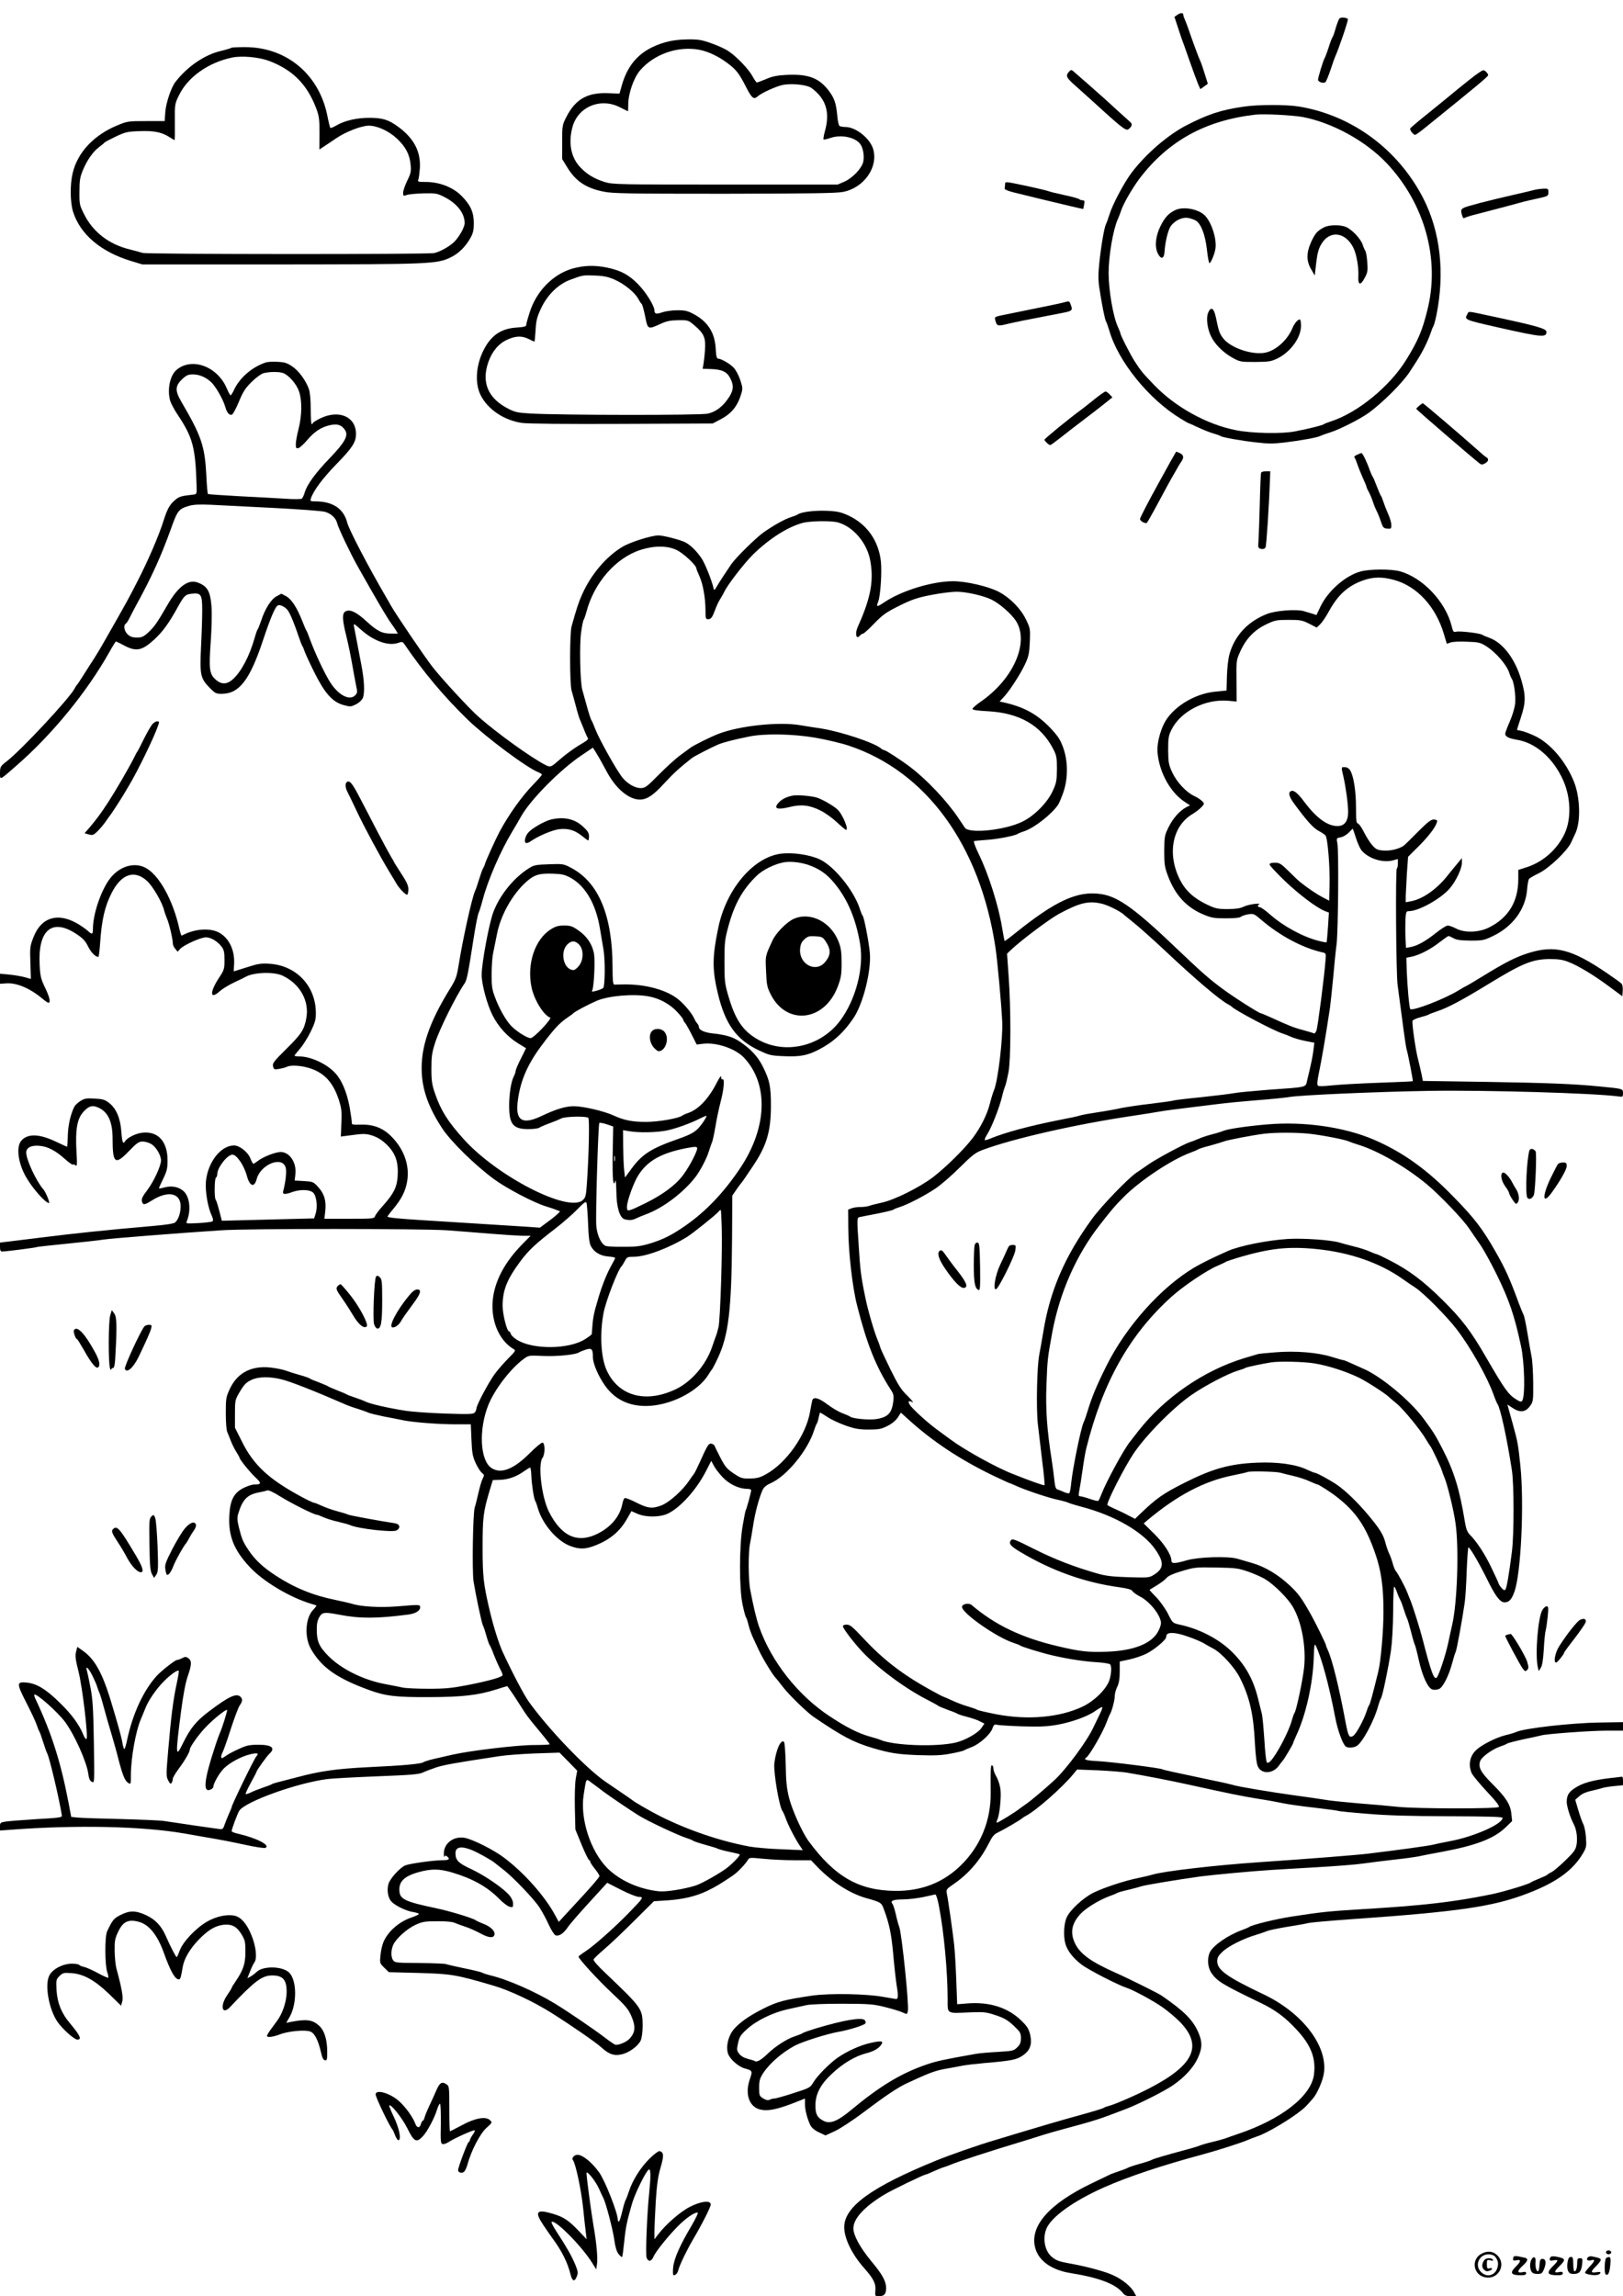 <?xml version="1.0" standalone="no"?>
<!DOCTYPE svg PUBLIC "-//W3C//DTD SVG 20010904//EN"
 "http://www.w3.org/TR/2001/REC-SVG-20010904/DTD/svg10.dtd">
<svg version="1.0" xmlns="http://www.w3.org/2000/svg"
 width="1240pt" height="1754pt" viewBox="0 0 1240 1754"
 preserveAspectRatio="xMidYMid meet">

<g transform="translate(0,1754) scale(0.1,-0.1)"
fill="#000000" stroke="none">
<path d="M8994 17426 l-21 -15 24 -73 c13 -40 26 -80 29 -88 4 -8 30 -82 59
-165 29 -82 60 -167 69 -188 l17 -38 28 20 29 21 -24 77 c-13 43 -28 87 -34
98 -11 23 -52 133 -82 220 -11 33 -26 74 -34 92 -8 17 -14 36 -14 42 0 15 -22
14 -46 -3z"/>
<path d="M10233 17398 c-6 -7 -18 -40 -28 -73 -9 -33 -20 -64 -25 -70 -4 -5
-18 -41 -30 -80 -12 -38 -26 -74 -30 -80 -9 -12 -50 -146 -50 -164 0 -18 43
-31 57 -18 6 7 23 48 38 92 14 44 30 89 35 100 27 58 104 284 98 290 -12 12
-56 15 -65 3z"/>
<path d="M5079 17216 c-178 -52 -280 -155 -329 -331 l-17 -60 -80 3 c-162 8
-255 -44 -324 -178 -33 -64 -34 -67 -34 -195 l0 -130 38 -62 c65 -107 144
-160 279 -187 67 -14 191 -16 920 -16 643 1 859 4 909 14 160 31 271 189 230
328 -25 82 -132 167 -211 168 -19 0 -40 4 -46 8 -6 4 -14 39 -17 77 -9 95 -21
132 -62 188 -75 101 -158 133 -325 125 -73 -4 -110 -11 -157 -32 -34 -14 -66
-26 -70 -26 -5 0 -19 21 -33 46 -28 53 -117 147 -181 191 -24 17 -84 45 -133
62 -76 27 -100 31 -184 30 -68 -1 -120 -8 -173 -23z m263 -56 c67 -13 143 -48
213 -100 69 -51 92 -80 144 -183 45 -88 60 -100 90 -73 31 27 137 75 190 87
59 12 157 5 206 -15 17 -7 49 -34 72 -60 63 -72 78 -161 46 -276 -9 -33 -14
-62 -11 -65 2 -3 26 2 52 11 84 29 195 5 231 -50 20 -31 29 -86 21 -129 -9
-50 -80 -125 -143 -154 l-54 -23 -857 0 c-814 0 -860 1 -920 19 -84 26 -141
61 -195 120 -65 74 -85 179 -54 298 41 157 215 230 364 153 31 -16 59 -30 60
-30 2 0 3 23 3 52 0 83 42 205 91 261 107 124 288 187 451 157z"/>
<path d="M1768 17175 c-3 -3 -39 -14 -80 -24 -125 -29 -256 -119 -347 -236
-33 -41 -73 -162 -78 -230 l-5 -70 -142 0 c-136 0 -144 -1 -218 -32 -181 -74
-306 -208 -343 -366 -21 -88 -19 -222 3 -294 54 -172 212 -307 444 -377 l86
-26 1056 0 c1146 1 1196 3 1301 55 59 28 113 82 149 147 21 37 26 61 26 114 0
84 -26 140 -96 210 -65 64 -167 104 -269 104 -60 0 -66 2 -59 18 4 9 9 49 12
88 7 126 -45 227 -165 315 -73 54 -120 69 -220 69 -98 0 -188 -21 -251 -57
-23 -14 -45 -23 -48 -20 -3 2 -14 47 -24 98 -65 314 -313 519 -628 519 -54 0
-101 -2 -104 -5z m287 -100 c182 -69 291 -179 361 -363 22 -59 25 -82 25 -190
l-1 -124 29 19 c16 10 59 39 97 65 74 51 195 98 252 98 64 0 151 -40 213 -97
68 -64 99 -122 106 -201 5 -51 2 -67 -26 -123 -17 -35 -31 -76 -31 -91 0 -25
2 -27 26 -18 14 6 71 11 128 13 95 2 106 0 159 -27 98 -49 157 -124 157 -200
0 -31 -38 -100 -76 -140 -35 -36 -108 -78 -156 -89 -45 -11 -2191 -10 -2228 1
-19 6 -64 18 -100 27 -156 38 -279 132 -346 266 -36 71 -38 78 -37 174 0 84 4
110 25 162 33 80 79 145 126 180 20 15 39 31 42 35 3 4 41 24 85 45 72 34 89
38 177 41 110 5 171 -7 229 -43 21 -14 40 -25 43 -25 2 0 3 62 2 138 -1 136
-1 138 32 205 67 138 223 249 404 287 75 16 205 4 283 -25z"/>
<path d="M8167 16992 c-28 -31 -20 -47 56 -113 39 -35 92 -82 117 -105 224
-205 260 -234 280 -222 26 17 34 39 18 53 -7 7 -44 40 -83 75 -38 35 -90 82
-115 105 -41 37 -202 179 -241 212 -13 11 -18 10 -32 -5z"/>
<path d="M11292 16980 c-24 -16 -91 -69 -150 -117 -59 -49 -164 -135 -234
-191 -70 -56 -130 -107 -133 -112 -7 -12 22 -50 37 -50 6 0 47 30 93 68 391
316 465 378 465 388 0 6 -8 18 -18 27 -16 15 -21 14 -60 -13z"/>
<path d="M9500 16725 c-173 -25 -271 -58 -435 -142 -143 -74 -311 -219 -420
-363 -57 -76 -145 -241 -169 -320 -9 -30 -21 -62 -26 -72 -13 -23 -37 -164
-51 -296 -9 -86 -9 -131 0 -190 19 -127 43 -246 51 -257 4 -5 15 -37 25 -69
67 -236 302 -526 544 -673 29 -18 55 -33 56 -33 2 0 37 -15 77 -34 40 -19 93
-40 118 -47 25 -7 50 -16 55 -20 14 -10 151 -35 277 -49 83 -10 128 -10 205
-1 126 15 260 39 281 51 10 5 42 17 72 26 75 23 242 108 305 156 109 82 249
223 303 304 68 103 89 138 117 194 18 36 38 83 45 105 7 22 16 45 20 50 5 6
15 44 24 85 66 325 31 639 -100 895 -192 374 -544 634 -949 701 -100 16 -312
16 -425 -1z m454 -79 c227 -44 480 -183 641 -353 290 -308 409 -735 310 -1123
-39 -157 -71 -232 -159 -375 -126 -206 -375 -410 -581 -475 -22 -7 -44 -16
-50 -20 -11 -9 -103 -32 -219 -55 -98 -20 -331 -16 -454 9 -224 44 -465 178
-627 348 -89 93 -95 100 -146 178 -33 51 -109 200 -109 215 0 3 -9 25 -19 48
-37 80 -71 281 -71 412 0 129 34 331 70 410 10 22 21 51 25 65 16 51 85 171
142 247 219 287 502 443 883 487 64 8 287 -4 364 -18z"/>
<path d="M8975 15933 c-49 -25 -75 -54 -107 -117 -39 -77 -48 -158 -23 -210
24 -50 49 -45 52 9 5 75 25 160 45 193 28 45 90 76 137 67 20 -4 46 -13 59
-21 39 -26 70 -107 83 -220 6 -57 15 -104 19 -104 11 0 39 67 46 109 11 71
-24 189 -75 249 -48 55 -172 79 -236 45z"/>
<path d="M10115 15803 c-50 -26 -67 -45 -97 -110 -38 -84 -38 -147 0 -211 l27
-47 11 97 c9 74 18 108 39 143 63 109 186 94 246 -30 24 -49 41 -153 37 -220
-4 -65 18 -68 50 -5 21 39 23 54 18 119 -3 41 -10 79 -15 85 -4 6 -14 27 -20
47 -14 44 -82 116 -127 135 -44 19 -132 17 -169 -3z"/>
<path d="M9230 15150 c-16 -39 -6 -120 22 -178 29 -61 92 -124 163 -164 58
-32 63 -33 175 -33 104 1 120 3 170 27 101 50 180 159 180 250 0 27 -4 48 -9
48 -16 0 -41 -30 -56 -65 -40 -98 -137 -181 -221 -191 -103 -13 -256 43 -308
111 -29 37 -34 53 -57 163 -15 71 -38 83 -59 32z"/>
<path d="M7679 16131 c-1 -11 -2 -26 -3 -33 -1 -6 31 -19 74 -29 41 -10 131
-32 200 -49 173 -42 325 -78 326 -76 1 0 4 16 7 34 5 26 3 32 -11 32 -10 0
-22 4 -27 9 -6 5 -57 19 -114 31 -57 12 -113 26 -125 31 -11 4 -77 20 -146 35
-189 40 -180 39 -181 15z"/>
<path d="M11725 16090 c-16 -5 -88 -22 -160 -38 -205 -47 -358 -87 -383 -100
-18 -10 -21 -18 -16 -40 9 -38 14 -43 27 -35 7 4 50 18 97 29 109 28 305 80
350 93 19 5 70 17 113 26 74 16 77 18 77 46 0 27 -3 29 -37 28 -21 -1 -51 -5
-68 -9z"/>
<path d="M4369 15487 c-146 -44 -272 -173 -322 -333 -15 -46 -27 -90 -27 -98
0 -10 -20 -15 -72 -18 -113 -7 -187 -54 -243 -153 -67 -119 -81 -265 -34 -361
53 -110 181 -196 319 -215 46 -6 339 -9 765 -7 l690 3 55 29 c88 45 135 102
164 200 11 36 10 49 -9 105 -12 36 -34 76 -50 93 -32 32 -95 68 -118 68 -11 0
-16 20 -19 78 -7 121 -60 204 -165 261 -48 26 -67 31 -127 31 -39 0 -90 -7
-114 -15 -47 -17 -62 -13 -62 13 0 35 -64 139 -124 200 -70 72 -131 105 -234
127 -100 21 -183 18 -273 -8z m331 -85 c73 -33 153 -99 177 -146 9 -17 20 -34
25 -37 5 -3 17 -46 27 -95 20 -102 20 -103 120 -57 43 20 73 26 132 27 76 1
78 0 124 -39 74 -63 88 -94 81 -190 -3 -44 -9 -94 -12 -111 l-6 -31 63 -2 c86
-3 123 -21 148 -70 28 -54 26 -89 -7 -142 -47 -73 -102 -116 -167 -129 -60
-13 -1113 -12 -1347 1 -105 6 -123 10 -177 38 -153 79 -204 200 -150 355 29
83 80 143 146 172 65 29 111 30 163 4 22 -11 41 -20 43 -20 2 0 6 40 9 88 4
74 11 101 41 165 49 105 132 186 224 220 96 36 98 36 193 32 67 -3 98 -10 150
-33z"/>
<path d="M8120 15228 c-31 -8 -114 -25 -400 -83 -130 -26 -123 -23 -115 -53
10 -42 18 -45 86 -28 57 14 150 33 417 84 85 16 90 20 72 66 -10 28 -10 28
-60 14z"/>
<path d="M11210 15139 c-23 -41 -21 -42 235 -100 337 -76 370 -79 370 -34 0
25 -69 45 -445 125 -163 35 -147 34 -160 9z"/>
<path d="M2030 14771 c-101 -33 -196 -114 -239 -203 -12 -27 -26 -48 -29 -48
-4 0 -18 26 -31 57 -73 167 -270 237 -385 135 -48 -43 -69 -149 -46 -233 6
-20 31 -68 56 -105 117 -175 137 -249 146 -544 2 -62 1 -65 -23 -68 -94 -10
-112 -15 -144 -44 -39 -33 -57 -67 -85 -154 -36 -115 -117 -303 -197 -459 -73
-143 -80 -156 -262 -475 -20 -36 -53 -90 -72 -120 -20 -30 -55 -86 -80 -125
-24 -38 -46 -72 -50 -75 -3 -3 -12 -15 -18 -28 -40 -77 -406 -469 -519 -557
-49 -38 -51 -42 -52 -88 0 -58 -6 -61 125 54 273 237 540 564 710 867 25 45
48 82 51 82 2 0 30 -13 61 -30 94 -50 138 -41 233 46 66 62 110 123 178 246
50 90 59 98 110 103 68 7 77 -7 77 -127 0 -57 -4 -182 -9 -278 -10 -213 -5
-241 63 -311 44 -45 51 -49 94 -49 134 0 215 104 316 408 61 182 95 260 115
268 18 7 57 -13 76 -40 18 -25 52 -108 81 -196 12 -36 25 -69 29 -75 4 -5 11
-21 15 -35 4 -14 36 -84 72 -157 82 -166 141 -234 225 -258 55 -15 58 -15 98
5 24 12 45 32 52 48 16 40 12 134 -12 257 -22 113 -45 239 -55 288 -5 27 -3
27 53 -23 97 -87 209 -127 284 -101 28 10 34 9 45 -6 147 -216 305 -404 486
-580 141 -136 455 -370 540 -402 15 -6 27 -14 27 -18 0 -5 -28 -37 -63 -73
-91 -93 -191 -234 -261 -365 -34 -65 -101 -213 -111 -245 -4 -14 -11 -29 -15
-35 -4 -5 -17 -41 -29 -80 -12 -38 -25 -79 -31 -90 -24 -51 -94 -368 -126
-568 -14 -87 -21 -108 -66 -180 -159 -257 -224 -448 -216 -637 6 -142 55 -275
157 -430 66 -100 248 -279 396 -388 94 -69 301 -178 395 -207 30 -9 64 -20 75
-25 11 -5 25 -10 32 -12 6 -2 -25 -31 -70 -65 l-82 -61 -130 9 c-148 9 -557
35 -780 49 -172 11 -255 19 -255 27 0 2 19 28 43 56 64 77 94 136 107 209 22
123 -22 249 -121 348 -64 64 -137 92 -233 89 -58 -2 -71 1 -68 13 1 8 -7 63
-17 122 -21 113 -60 206 -110 259 -64 70 -187 127 -273 127 -21 0 -38 3 -38 6
0 3 19 27 41 52 23 26 60 85 83 132 35 73 40 94 39 148 -3 203 -151 357 -354
370 -66 4 -90 0 -173 -27 -54 -17 -98 -31 -99 -31 -1 0 -1 21 1 46 9 112 -37
210 -118 252 -71 36 -189 26 -281 -25 -3 -2 -11 18 -17 44 -49 228 -160 427
-266 477 -84 40 -190 8 -260 -78 -70 -85 -136 -275 -136 -390 0 -45 -6 -48
-41 -15 -17 15 -56 42 -87 59 -148 81 -270 39 -327 -111 -26 -66 -27 -79 -23
-194 l4 -123 -46 13 c-25 7 -78 16 -117 20 l-73 7 0 -39 0 -38 45 3 c81 7 185
-37 283 -120 18 -15 37 -28 42 -28 19 0 9 44 -26 116 -31 65 -37 86 -41 172
-15 267 94 360 278 239 51 -33 70 -53 92 -97 23 -47 55 -78 78 -80 4 0 10 48
14 108 12 175 35 277 88 381 74 146 175 180 272 90 43 -40 116 -165 129 -224
4 -16 14 -43 21 -60 16 -35 45 -156 45 -189 0 -13 8 -33 19 -44 l18 -22 19 21
c27 30 158 89 197 89 38 0 90 -31 121 -73 17 -23 21 -43 21 -100 0 -67 -3 -77
-37 -129 -79 -118 -76 -181 3 -108 18 16 67 46 109 66 41 19 82 39 90 44 66
34 216 38 281 6 132 -63 204 -194 179 -325 -16 -87 -38 -121 -152 -233 -96
-95 -108 -111 -102 -133 6 -25 9 -26 48 -20 22 4 49 11 58 16 29 15 112 10
178 -12 109 -36 175 -108 218 -239 21 -65 24 -89 20 -178 l-4 -104 46 6 c130
18 144 18 199 0 40 -14 71 -34 108 -70 65 -65 88 -131 81 -240 -6 -84 -29
-131 -113 -225 -30 -33 -57 -69 -60 -80 -6 -18 -18 -19 -197 -19 l-190 0 7 58
c9 79 -8 135 -55 185 -36 40 -41 41 -109 45 l-70 4 5 42 c13 91 -41 176 -112
176 -39 0 -131 -36 -171 -66 -17 -13 -34 -24 -37 -24 -4 0 -14 18 -23 41 -19
49 -83 99 -125 99 -102 0 -202 -130 -215 -277 -6 -75 15 -197 45 -260 10 -21
12 -37 6 -42 -5 -5 -53 -11 -107 -14 -90 -5 -98 -4 -91 11 36 86 24 193 -26
235 -36 31 -88 41 -141 27 -22 -6 -42 -10 -44 -8 -2 2 12 34 31 72 29 60 34
80 34 142 0 149 -77 229 -202 210 -46 -7 -107 -39 -121 -62 -17 -29 -24 -11
-30 71 -7 103 -40 180 -95 221 -31 24 -48 29 -109 32 -61 4 -78 1 -108 -18
-19 -12 -40 -31 -46 -42 -28 -53 -49 -141 -51 -221 -1 -48 -4 -87 -6 -87 -2 0
-40 18 -85 39 -130 62 -220 63 -267 4 -38 -49 -20 -174 41 -278 49 -85 147
-195 173 -195 10 0 -25 85 -43 105 -54 61 -131 227 -131 281 0 38 41 58 105
51 62 -6 122 -38 195 -104 28 -25 54 -43 57 -39 3 3 13 1 20 -6 12 -10 13 6 7
108 -9 168 5 249 55 303 42 46 72 52 123 25 66 -34 98 -109 98 -229 0 -193 19
-209 125 -98 61 63 76 73 105 73 19 0 49 -9 67 -20 35 -21 73 -85 73 -124 0
-42 -55 -161 -104 -226 -37 -48 -46 -68 -42 -86 8 -31 19 -30 75 5 124 79 221
59 221 -44 0 -51 -18 -103 -43 -124 -10 -8 -73 -18 -169 -26 -377 -33 -594
-56 -858 -89 -63 -8 -159 -20 -212 -26 l-98 -12 0 -34 c0 -26 4 -34 18 -34 29
0 252 29 260 33 4 3 106 14 227 26 121 12 249 26 285 32 61 9 551 48 900 71
205 14 1532 13 1725 0 83 -6 231 -18 330 -26 99 -8 209 -15 245 -16 l64 0 -66
-67 c-125 -128 -199 -261 -220 -397 -26 -168 39 -334 157 -402 17 -9 13 -16
-42 -71 -33 -33 -79 -86 -102 -117 -46 -62 -141 -240 -141 -265 0 -9 -6 -23
-13 -31 -10 -13 -42 -14 -227 -8 -118 4 -255 14 -305 22 -133 21 -268 52 -301
69 -16 8 -54 22 -84 32 -30 10 -59 21 -65 25 -5 4 -37 17 -70 30 -33 13 -65
27 -70 31 -6 4 -37 17 -70 30 -33 12 -65 25 -70 30 -6 4 -42 17 -80 27 -39 11
-82 25 -98 31 -15 6 -58 16 -94 21 -159 26 -276 -29 -337 -159 -29 -63 -31
-72 -31 -187 0 -71 5 -131 12 -145 6 -13 18 -43 27 -67 9 -23 27 -60 41 -82
14 -22 25 -42 25 -45 0 -13 81 -113 123 -152 47 -44 45 -53 -12 -53 -15 0 -52
-12 -82 -27 -73 -38 -101 -92 -107 -211 -8 -154 34 -261 154 -390 103 -112
309 -235 474 -284 19 -5 36 -11 38 -13 1 -1 -11 -17 -27 -34 -59 -63 -66 -209
-15 -298 81 -140 196 -222 439 -311 131 -48 205 -57 465 -56 255 1 369 14 513
59 43 14 80 25 82 25 2 0 36 -48 74 -107 79 -124 75 -119 175 -240 42 -50 76
-94 76 -97 0 -3 -56 -6 -124 -6 -124 0 -485 -43 -621 -74 -33 -8 -94 -22 -135
-31 -41 -9 -80 -22 -87 -27 -15 -12 -155 -25 -418 -37 -243 -12 -371 -30 -545
-77 -69 -18 -138 -36 -155 -40 -16 -4 -34 -10 -40 -14 -5 -4 -35 -15 -65 -25
-30 -10 -71 -26 -91 -36 -20 -10 -39 -16 -42 -13 -3 3 15 41 39 85 24 44 44
82 44 85 0 10 78 119 99 138 48 44 16 69 -87 68 -66 0 -90 -5 -145 -31 -37
-16 -80 -39 -96 -50 -16 -12 -32 -21 -35 -21 -10 0 -7 24 7 50 7 14 35 93 61
175 27 83 57 162 67 177 22 30 24 49 7 66 -31 31 -90 4 -244 -113 -96 -73
-139 -126 -194 -237 -59 -122 -61 -103 -17 237 17 131 35 225 52 272 30 88 31
117 4 136 -18 13 -24 13 -47 1 -15 -8 -32 -14 -39 -14 -15 0 -119 -82 -157
-123 -101 -113 -181 -286 -224 -484 -8 -40 -18 -73 -22 -73 -4 0 -10 19 -14
43 -7 45 -36 149 -93 337 -63 203 -120 306 -207 368 l-45 32 -9 -34 c-9 -32
-6 -60 17 -151 31 -122 76 -503 62 -518 -5 -5 -16 10 -25 33 -30 74 -86 152
-175 239 -106 105 -178 150 -255 158 -81 8 -81 -4 -4 -155 36 -70 71 -145 78
-167 7 -22 16 -44 20 -50 4 -5 17 -41 29 -80 12 -38 26 -78 31 -87 18 -33 93
-350 113 -478 2 -13 -30 -17 -194 -26 -108 -7 -215 -15 -238 -19 -38 -6 -41
-9 -41 -37 l0 -31 83 6 c498 38 1001 27 1322 -28 50 -9 140 -24 200 -35 61
-10 177 -32 258 -50 81 -18 154 -29 163 -26 46 18 -62 75 -205 108 -28 6 -51
15 -51 20 0 16 44 134 58 156 45 70 443 213 672 242 36 5 207 14 380 21 260
10 321 15 350 29 19 9 67 27 105 40 62 19 137 33 480 85 50 8 173 17 275 21
l185 6 68 -69 67 -69 -11 -59 c-6 -35 -9 -130 -7 -225 l4 -165 47 -115 c26
-63 52 -116 57 -118 6 -2 10 -8 10 -14 0 -6 16 -30 35 -54 19 -23 35 -48 35
-56 0 -7 -70 -89 -156 -181 l-155 -168 -26 48 c-78 147 -240 329 -394 444 -77
58 -228 134 -293 149 -87 19 -167 -40 -165 -121 0 -19 3 -28 6 -21 4 10 8 10
19 1 25 -21 15 -29 -38 -29 -65 0 -244 -25 -281 -39 -38 -15 -114 -97 -128
-139 -15 -47 -6 -109 22 -138 30 -32 113 -72 167 -80 23 -4 42 -10 42 -14 0
-5 -24 -16 -52 -26 -96 -31 -183 -106 -218 -188 -10 -23 -20 -68 -23 -102 -6
-59 -6 -61 29 -95 l35 -34 232 -6 c247 -7 282 -13 571 -98 121 -36 300 -120
436 -205 154 -97 341 -226 385 -266 60 -55 101 -67 162 -51 56 15 122 66 139
106 8 20 14 67 14 112 -1 129 -5 135 -283 400 -59 55 -95 97 -92 105 3 8 40
43 82 79 42 35 144 132 227 215 l152 151 96 6 c126 8 223 31 311 73 67 33 93
48 193 115 39 26 99 89 119 123 9 17 19 17 119 7 60 -6 166 -11 236 -11 l126
0 54 -56 c112 -114 245 -198 367 -233 112 -31 118 -35 135 -83 44 -118 58
-190 73 -351 8 -95 20 -197 25 -228 13 -75 13 -109 -2 -109 -7 0 -51 8 -98 16
-128 24 -410 29 -545 10 -210 -31 -266 -46 -368 -97 -116 -58 -192 -112 -236
-167 -37 -48 -55 -123 -40 -175 12 -43 78 -103 128 -117 61 -17 62 -19 39 -85
-36 -107 -7 -200 69 -226 63 -20 139 -5 301 60 l52 21 0 -43 c0 -45 19 -117
43 -164 10 -18 34 -38 65 -52 l49 -23 74 34 c42 20 139 84 224 148 164 124
256 185 325 217 165 77 213 95 289 109 47 8 108 19 135 25 27 5 103 14 170 20
202 17 242 25 288 56 58 39 75 85 59 159 -11 46 -22 64 -66 107 -103 102 -245
147 -416 133 l-76 -6 -7 187 c-4 104 -11 224 -16 268 -10 90 -46 344 -56 391
-6 30 -3 34 52 72 112 76 203 182 267 308 28 56 42 73 73 87 44 21 176 98 184
108 3 3 16 12 30 19 78 41 274 214 357 314 l32 39 158 -6 c87 -4 185 -12 218
-17 154 -26 333 -61 465 -90 313 -69 420 -91 545 -111 72 -11 159 -27 195 -35
36 -7 143 -23 238 -33 94 -11 175 -22 180 -25 4 -2 102 -12 217 -21 150 -13
328 -18 622 -19 287 -1 413 -4 413 -12 0 -48 -221 -145 -405 -179 -50 -9 -106
-21 -125 -26 -30 -8 -259 -40 -500 -69 -80 -10 -473 -41 -830 -65 -335 -23
-733 -69 -815 -95 -16 -5 -66 -17 -110 -26 -101 -20 -261 -73 -341 -112 -76
-38 -176 -129 -203 -186 -23 -47 -28 -145 -11 -205 15 -52 58 -108 122 -157
51 -40 283 -159 347 -179 48 -15 209 -102 277 -151 38 -27 94 -74 124 -104
182 -183 117 -332 -223 -509 -103 -54 -269 -126 -313 -137 -16 -4 -33 -10 -39
-14 -9 -7 -63 -24 -285 -85 -82 -23 -186 -54 -387 -114 -54 -16 -128 -39 -165
-50 -120 -35 -341 -112 -448 -156 -492 -201 -699 -351 -700 -507 0 -87 59
-208 152 -313 71 -80 91 -119 86 -170 -3 -44 -3 -45 27 -45 41 0 55 16 55 62
0 53 -29 105 -117 210 -82 100 -133 193 -133 246 0 74 82 164 235 257 57 35
305 155 320 155 4 0 30 11 58 24 29 13 63 27 77 31 14 4 39 13 55 20 46 21
325 111 535 174 58 18 134 41 170 53 36 11 103 31 150 43 260 70 274 75 490
158 97 38 284 132 350 177 89 61 159 137 191 208 36 78 36 125 4 198 -42 96
-110 163 -280 280 -28 19 -255 132 -355 176 -190 85 -271 145 -309 228 -37 81
-21 152 47 223 42 44 143 105 217 132 28 10 55 21 60 25 6 4 44 15 85 24 41
10 86 22 100 27 26 9 270 50 450 75 100 13 397 41 545 50 39 3 189 11 335 20
146 8 310 21 365 29 55 8 163 21 240 30 77 8 160 20 185 25 25 6 104 21 175
34 259 48 399 101 487 186 l51 49 -6 56 c-7 72 -42 126 -147 230 -88 88 -109
128 -90 175 13 32 96 91 155 110 22 7 45 17 51 22 7 4 64 19 128 33 64 13 124
26 133 29 38 11 374 36 496 36 l127 0 0 33 0 32 -177 -3 c-220 -3 -578 -44
-638 -72 -11 -5 -49 -17 -84 -25 -68 -17 -172 -69 -216 -107 -54 -46 -69 -114
-42 -181 8 -18 60 -81 116 -141 70 -74 99 -112 92 -119 -15 -15 -629 -14 -771
1 -63 7 -200 19 -305 27 -104 9 -215 20 -245 26 -30 5 -136 21 -235 34 -182
25 -446 69 -474 80 -9 3 -81 20 -161 36 -309 65 -371 79 -380 84 -15 9 -391
57 -492 62 -91 5 -114 12 -88 28 24 15 128 195 155 270 10 28 22 55 25 60 14
20 38 111 37 140 0 17 8 48 19 70 14 29 19 62 19 117 l0 76 75 16 c41 9 99 29
129 44 60 30 151 106 151 127 0 31 28 38 93 25 56 -12 169 -55 207 -80 8 -5
36 -21 61 -34 63 -34 163 -144 203 -224 74 -148 103 -276 114 -500 5 -94 13
-158 23 -177 29 -60 116 -55 161 9 12 17 25 33 28 36 9 8 80 127 80 135 0 3
11 30 24 58 72 153 126 392 133 586 4 114 6 122 18 95 45 -96 100 -302 146
-541 19 -102 59 -210 82 -225 17 -11 52 -10 79 3 43 19 137 193 168 309 7 25
16 50 20 55 12 14 57 231 77 365 9 63 16 181 17 297 0 106 4 193 8 193 3 0 12
-17 19 -37 7 -21 18 -47 24 -58 7 -11 20 -45 29 -75 10 -30 21 -63 26 -72 5
-9 18 -54 30 -100 11 -46 25 -92 30 -103 5 -11 18 -61 29 -112 28 -127 71
-220 106 -229 15 -4 37 -2 51 5 29 13 74 102 99 197 10 38 22 77 27 86 8 17
51 250 69 378 5 36 12 145 15 243 4 97 10 177 13 177 12 0 80 -117 141 -240
65 -133 101 -180 135 -180 34 0 54 21 75 80 51 138 76 672 46 965 -18 168 -19
175 -60 325 -15 52 -29 105 -33 118 l-6 23 38 -25 c56 -38 97 -35 132 10 27
37 28 38 27 183 -1 80 -6 171 -13 201 -6 30 -20 110 -31 177 -11 67 -24 130
-30 140 -5 10 -22 50 -36 88 -71 193 -102 262 -184 405 -95 166 -156 245 -310
403 -207 214 -392 346 -615 442 -225 96 -533 140 -812 116 -156 -13 -304 -35
-338 -50 -11 -5 -49 -17 -85 -26 -36 -9 -83 -25 -105 -35 -22 -10 -51 -21 -65
-25 -44 -14 -251 -125 -313 -168 -33 -23 -76 -53 -96 -66 -63 -43 -266 -253
-337 -351 -209 -287 -323 -550 -374 -870 -11 -63 -24 -140 -30 -170 -17 -86
-24 -401 -11 -525 7 -60 22 -190 34 -288 13 -98 20 -180 17 -182 -6 -4 -104
31 -240 85 -127 49 -370 184 -475 262 -22 16 -71 52 -109 80 -80 59 -192 163
-207 190 -14 26 -6 32 23 17 12 -7 -4 14 -37 47 -51 49 -72 83 -132 204 -39
80 -75 156 -78 170 -4 14 -13 39 -20 55 -26 61 -76 233 -95 330 -32 155 -38
207 -49 385 -15 226 -15 219 12 224 12 3 71 14 132 26 60 12 114 25 120 29 5
5 28 14 50 21 61 19 192 87 275 143 41 28 124 100 184 160 93 92 118 112 171
132 229 86 710 196 1140 260 88 13 187 29 220 35 33 6 134 19 225 30 91 11
197 24 235 29 39 5 160 17 270 26 110 8 225 20 255 25 83 15 660 40 1065 47
439 7 1259 -17 1448 -42 36 -5 37 -4 37 24 0 35 3 34 -180 52 -205 20 -397 27
-877 35 l-472 7 -11 56 c-7 31 -18 79 -25 106 -19 69 -49 280 -43 297 3 7 30
20 59 27 30 8 59 17 64 21 6 4 35 15 65 25 80 26 196 88 390 207 260 159 336
190 465 192 71 0 102 -4 148 -22 76 -29 198 -103 317 -192 l95 -70 3 41 c2 22
-2 46 -8 54 -6 7 -57 44 -113 82 -269 183 -397 216 -599 153 -99 -31 -177 -71
-361 -184 -59 -36 -109 -66 -111 -66 -2 0 -33 -17 -67 -38 -109 -66 -347 -157
-364 -140 -8 7 -23 180 -27 288 l-3 104 40 8 c61 13 144 56 212 109 35 27 66
49 70 49 5 0 22 -8 38 -17 23 -13 54 -17 130 -18 95 0 104 2 176 37 148 72
244 204 256 350 3 40 10 78 15 84 4 6 39 26 76 44 79 39 217 171 246 235 10
22 25 53 32 69 42 87 37 275 -10 393 -62 156 -180 295 -301 352 -38 18 -84 35
-102 38 -18 3 -33 7 -33 8 0 2 14 45 30 95 37 112 38 164 5 279 -46 163 -139
289 -244 328 -25 9 -51 20 -56 24 -16 12 -171 30 -198 24 -22 -6 -25 -2 -36
42 -46 186 -221 371 -396 419 -66 18 -227 18 -298 -1 -115 -30 -250 -147 -308
-268 l-31 -65 -31 10 c-18 5 -48 14 -67 20 -54 16 -215 4 -280 -22 -146 -57
-246 -165 -286 -305 -10 -35 -18 -106 -20 -170 l-3 -110 -81 -8 c-140 -12
-286 -91 -366 -196 -51 -66 -87 -189 -80 -271 13 -151 100 -307 210 -377 l38
-25 -28 -14 c-50 -26 -102 -84 -136 -153 -31 -63 -32 -72 -33 -181 0 -102 3
-123 28 -190 55 -147 142 -242 272 -296 62 -26 82 -29 171 -29 64 0 106 4 115
12 8 7 34 15 57 19 39 6 44 4 99 -43 141 -121 315 -214 466 -248 28 -6 29 -7
24 -63 -9 -120 -59 -508 -69 -534 -6 -15 -14 -25 -19 -22 -5 3 -42 14 -82 25
-73 19 -112 35 -245 96 -40 18 -76 33 -79 33 -14 0 -215 128 -300 192 -96 71
-162 130 -328 288 -329 315 -459 410 -591 430 -180 28 -348 -49 -662 -302 -41
-33 -75 -58 -77 -56 -1 2 -10 48 -19 103 -28 170 -104 409 -177 558 -30 63
-43 99 -36 102 7 2 49 6 93 9 82 5 221 32 239 46 6 4 27 13 47 19 78 25 215
132 263 205 8 12 26 56 40 96 36 107 35 235 -2 339 -23 63 -40 88 -99 151
-101 105 -201 160 -358 195 l-29 6 30 32 c45 47 129 177 165 254 27 58 32 82
36 170 4 99 3 104 -29 170 -39 82 -120 165 -206 211 -79 42 -250 82 -351 82
-158 0 -391 -71 -523 -159 -61 -41 -66 -40 -49 4 17 46 29 226 20 308 -18 157
-106 282 -246 348 -59 27 -83 33 -167 37 -93 4 -197 -9 -222 -28 -5 -4 -28
-13 -50 -20 -49 -15 -129 -60 -210 -116 -57 -40 -211 -191 -248 -244 -33 -48
-92 -138 -111 -171 -17 -29 -20 -31 -24 -14 -12 57 -66 192 -92 230 -39 57
-85 102 -124 122 -37 19 -168 53 -205 53 -53 0 -216 -51 -275 -87 -123 -73
-240 -210 -308 -363 -26 -57 -42 -105 -81 -245 -15 -54 -15 -437 0 -490 7 -22
21 -76 33 -120 11 -44 25 -89 30 -100 5 -11 19 -45 31 -75 11 -30 25 -60 30
-67 7 -8 -4 -19 -38 -39 -66 -38 -134 -88 -208 -153 -35 -30 -44 -32 -77 -15
-110 56 -372 245 -509 366 -74 65 -284 293 -355 384 -62 80 -279 400 -318 469
-9 17 -27 48 -40 70 -134 230 -279 508 -293 562 -27 107 -110 163 -244 163
-37 0 -40 2 -34 21 19 60 90 155 196 264 121 124 149 167 149 230 0 131 -128
188 -271 120 -32 -16 -59 -32 -59 -37 0 -4 -4 -8 -8 -8 -5 0 -8 51 -8 113 0
70 -5 127 -13 152 -23 67 -77 141 -127 175 -39 27 -58 33 -113 36 -36 2 -77 0
-91 -5z m134 -81 c44 -17 102 -84 121 -141 24 -71 22 -182 -4 -286 -12 -45
-21 -97 -21 -116 0 -30 3 -34 20 -30 11 3 40 30 66 60 56 66 107 100 174 115
58 13 89 3 116 -37 28 -42 0 -93 -117 -215 -109 -113 -173 -201 -191 -262 -6
-21 -16 -42 -22 -47 -6 -5 -67 -5 -136 0 -69 4 -226 13 -350 19 -124 7 -228
14 -231 16 -3 2 -9 61 -12 132 -12 237 -36 307 -193 576 -47 81 -46 118 6 168
34 32 48 38 84 38 49 0 98 -21 139 -59 34 -31 91 -130 108 -189 13 -46 32 -67
52 -59 7 3 31 47 52 98 32 77 50 105 97 151 32 32 73 62 90 67 44 12 121 13
152 1z m-74 -1030 c195 -10 372 -23 394 -30 47 -14 83 -48 92 -87 9 -37 100
-228 156 -328 144 -256 232 -406 266 -450 4 -5 15 -22 25 -37 l17 -28 -50 0
c-70 0 -107 18 -189 93 -78 72 -127 95 -161 77 -27 -15 -26 -60 5 -185 14 -55
34 -152 45 -215 11 -63 25 -139 31 -168 10 -46 10 -55 -6 -72 -41 -45 -125 -4
-189 93 -43 65 -121 231 -161 342 -10 28 -21 55 -25 60 -4 6 -17 37 -30 70
-42 106 -83 168 -123 190 l-37 20 -37 -20 c-42 -22 -89 -97 -118 -187 -10 -29
-21 -57 -25 -63 -5 -5 -16 -37 -25 -70 -39 -136 -100 -253 -164 -312 -44 -41
-87 -44 -130 -7 -51 43 -56 80 -41 290 7 101 10 223 6 270 -9 119 -32 158
-108 185 -71 25 -148 -32 -228 -171 -79 -137 -101 -168 -145 -209 -38 -35 -51
-41 -89 -41 -33 0 -52 6 -70 24 -27 24 -35 69 -15 82 6 3 20 25 31 48 11 22
35 68 53 101 116 212 187 369 262 578 50 140 59 150 141 174 34 9 82 11 167 7
66 -3 280 -14 475 -24z m4313 -111 c112 -31 215 -149 243 -277 33 -160 9 -296
-92 -519 -24 -53 -13 -103 16 -68 7 8 18 15 24 15 6 0 45 35 87 79 66 68 92
85 190 134 95 47 135 61 242 82 71 14 159 25 195 25 74 0 205 -30 267 -60 63
-31 152 -109 187 -163 105 -164 -20 -448 -275 -621 -31 -22 -57 -45 -57 -51 0
-8 37 -14 118 -18 240 -13 405 -107 498 -287 26 -50 29 -64 29 -155 -1 -91 -4
-106 -33 -169 -42 -90 -141 -189 -232 -233 -134 -65 -405 -93 -438 -46 -7 10
-29 43 -49 73 -85 128 -243 296 -369 391 -71 54 -187 129 -199 129 -5 0 -16 6
-24 13 -52 44 -305 128 -456 152 -55 8 -129 20 -165 26 -161 27 -460 -5 -619
-66 -61 -23 -193 -89 -216 -107 -5 -4 -39 -29 -75 -55 -36 -26 -111 -94 -166
-150 -95 -96 -105 -103 -141 -103 -40 0 -97 32 -134 76 -42 48 -180 295 -209
370 -12 32 -26 64 -30 70 -5 5 -21 53 -35 105 -15 52 -31 110 -36 129 -17 60
-23 349 -9 441 6 46 15 89 19 94 4 6 14 33 21 60 59 225 225 414 415 475 104
33 204 33 276 -2 50 -24 149 -116 149 -139 0 -5 11 -32 24 -61 27 -60 46 -167
46 -262 0 -58 2 -66 19 -66 24 0 33 13 56 75 10 28 26 61 35 75 9 14 25 41 34
60 26 55 153 219 222 287 123 119 259 206 374 238 56 16 222 19 273 4z m4248
-439 c175 -48 317 -202 380 -411 l23 -77 28 10 c16 6 73 9 127 6 90 -3 101 -6
149 -36 73 -48 154 -141 173 -202 6 -19 15 -39 19 -45 17 -22 32 -132 26 -188
-3 -33 -21 -93 -41 -138 -19 -44 -35 -86 -35 -93 0 -23 26 -36 90 -47 144 -23
279 -142 354 -312 58 -132 62 -295 9 -407 -57 -120 -165 -215 -290 -255 l-63
-20 0 -70 c0 -173 -76 -297 -226 -371 -78 -38 -186 -41 -251 -6 -23 12 -51 22
-62 22 -11 0 -50 -25 -88 -55 -80 -64 -144 -100 -195 -109 l-36 -7 -4 82 c-2
45 -1 108 0 140 4 54 6 59 27 59 75 0 248 97 314 177 47 56 91 151 90 192 l0
36 -29 -35 c-16 -19 -55 -66 -85 -104 -82 -102 -188 -175 -277 -191 l-38 -7 0
48 c1 27 5 105 9 174 l9 125 90 90 c79 80 132 154 132 185 0 5 -12 10 -27 10
-20 0 -48 -22 -118 -92 -50 -51 -99 -99 -108 -106 -35 -27 -108 -44 -160 -39
-44 4 -56 10 -83 41 -17 19 -46 65 -64 101 -18 36 -39 65 -46 65 -11 0 -14 26
-14 123 0 128 -19 243 -45 283 -9 15 -25 24 -40 24 -29 0 -29 5 -11 -73 19
-83 36 -211 36 -270 0 -70 -28 -107 -81 -107 -77 0 -160 60 -254 185 -53 71
-83 94 -105 80 -19 -12 -10 -43 29 -96 99 -134 146 -186 191 -209 20 -10 41
-25 47 -32 17 -20 35 -244 31 -381 l-3 -117 -50 26 c-44 23 -108 66 -169 114
-11 8 -50 45 -88 83 -61 60 -72 67 -108 67 -27 0 -40 -4 -40 -14 0 -7 51 -62
113 -122 107 -103 248 -210 311 -234 l29 -11 -7 -112 c-4 -61 -9 -113 -11
-115 -2 -2 -31 3 -64 12 -117 30 -268 112 -368 201 -34 30 -69 55 -77 55 -19
0 -21 16 -3 24 6 3 -11 4 -39 1 -29 -3 -67 -13 -85 -22 -24 -12 -59 -17 -119
-17 -78 0 -93 3 -160 35 -101 49 -163 106 -205 189 -100 198 -58 412 98 503
23 14 53 37 66 51 23 25 24 27 7 45 -10 11 -37 29 -61 40 -62 29 -134 106
-169 181 -27 59 -30 75 -31 170 0 92 3 111 25 155 69 141 259 238 435 222 l63
-6 -1 157 c-2 151 -1 159 26 219 45 103 109 171 206 216 60 29 75 32 166 32
91 0 105 -3 157 -29 l58 -30 26 25 c14 13 45 58 67 99 69 126 144 194 260 236
78 28 148 29 238 4z m-4423 -1205 c81 -14 197 -41 257 -61 592 -197 1002 -760
1120 -1539 15 -98 44 -414 52 -565 7 -125 -32 -454 -62 -526 -8 -19 -22 -64
-31 -100 -21 -85 -69 -182 -130 -264 -66 -88 -213 -232 -308 -304 -104 -78
-291 -171 -386 -192 -41 -9 -85 -20 -98 -25 -13 -5 -43 -9 -67 -9 -24 0 -55
-4 -69 -10 l-26 -10 1 -142 c1 -181 31 -450 68 -593 73 -288 142 -462 253
-635 26 -39 28 -51 23 -95 -11 -89 -41 -121 -129 -135 -55 -9 -179 3 -200 18
-6 5 -33 17 -60 27 -26 9 -77 39 -113 66 -67 51 -108 62 -117 32 -3 -10 -10
-49 -17 -87 -30 -177 -180 -390 -334 -476 -50 -28 -71 -33 -125 -34 -60 -1
-70 2 -125 39 -52 35 -65 51 -101 120 -22 44 -43 85 -45 92 -2 6 -13 13 -24
15 -21 3 -29 -9 -91 -147 -20 -44 -39 -82 -43 -85 -3 -3 -18 -24 -33 -46 -50
-77 -155 -171 -216 -194 -71 -27 -104 -22 -198 26 -40 20 -76 34 -82 30 -5 -3
-13 -22 -17 -43 -17 -93 -85 -176 -186 -227 -155 -79 -279 -24 -375 166 -56
111 -86 363 -49 412 21 28 20 116 -1 116 -9 0 -51 -35 -94 -78 -124 -125 -222
-164 -295 -116 -87 57 -99 292 -25 479 48 121 172 282 272 355 37 27 40 27
148 22 105 -5 252 10 275 28 6 4 27 13 49 20 47 15 56 6 56 -58 0 -49 43 -148
95 -220 73 -101 177 -152 309 -152 182 0 398 108 479 240 11 19 24 37 27 40 3
3 23 40 43 83 83 175 106 367 110 913 l2 331 30 44 c16 24 33 46 36 49 3 3 17
21 30 41 13 20 42 62 64 95 103 154 135 262 135 459 0 147 -10 195 -63 300
-38 75 -90 131 -174 188 -54 36 -106 52 -208 63 -64 7 -105 26 -105 49 0 7 -6
20 -13 27 -7 7 -17 24 -23 38 -20 45 -92 128 -140 160 -95 66 -250 104 -409
100 -27 -1 -56 -1 -62 -1 -10 1 -13 35 -13 134 -1 393 -106 646 -315 757 -59
31 -63 32 -170 28 -96 -3 -115 -6 -150 -28 -116 -71 -226 -205 -276 -338 -32
-84 -89 -390 -89 -479 0 -72 42 -228 84 -310 44 -87 114 -163 193 -212 l62
-38 -39 -79 c-22 -43 -40 -86 -40 -94 0 -8 -7 -28 -15 -44 -20 -37 -35 -134
-35 -221 0 -143 30 -180 146 -180 39 0 77 5 85 11 8 6 43 21 79 34 36 13 76
30 90 37 29 15 191 18 205 4 10 -10 4 -290 -11 -501 -6 -93 -10 -108 -31 -127
-107 -100 -654 180 -911 466 -122 136 -173 217 -218 347 -23 67 -28 95 -28
189 0 94 4 123 28 198 31 100 161 362 227 457 16 23 28 86 64 320 21 132 34
202 45 225 5 11 18 54 29 95 39 148 134 367 226 520 19 30 48 81 66 113 70
126 300 359 462 467 l87 59 23 -37 c26 -42 45 -76 83 -147 63 -118 151 -198
231 -211 64 -10 116 21 208 122 66 72 112 115 211 193 16 13 152 83 199 103
41 17 116 37 240 62 118 24 333 20 503 -9z m4131 -764 c12 -38 31 -81 42 -95
50 -63 163 -100 242 -78 l37 10 0 -33 c0 -19 -3 -36 -8 -39 -11 -6 -6 -807 6
-891 5 -38 21 -160 36 -270 14 -110 29 -208 32 -218 11 -34 51 -242 48 -246
-2 -2 -119 -7 -261 -12 -142 -5 -302 -14 -356 -20 -65 -7 -102 -8 -108 -2 -7
7 -5 37 6 89 23 111 49 260 86 504 4 30 15 132 24 225 8 94 20 213 27 265 12
107 17 703 6 766 -8 41 -8 42 25 48 19 3 46 20 62 36 16 17 30 30 30 30 1 0
12 -31 24 -69z m-6000 -306 c114 -63 194 -200 225 -390 9 -55 21 -124 26 -154
15 -81 13 -286 -2 -299 -7 -5 -30 -15 -51 -20 -35 -10 -38 -9 -31 6 12 30 21
215 13 272 -11 72 -53 137 -119 182 -46 33 -61 38 -110 38 -45 0 -65 -6 -102
-29 -122 -77 -184 -265 -147 -443 20 -96 93 -214 142 -231 18 -6 -124 -157
-149 -157 -28 0 -112 54 -152 97 -41 45 -93 138 -123 223 -20 53 -24 84 -23
171 0 58 5 130 12 160 6 30 19 92 28 139 27 145 116 306 224 403 61 55 100 67
205 63 67 -2 89 -7 134 -31z m4066 -200 c49 -13 143 -61 165 -85 3 -3 37 -30
76 -62 39 -31 144 -125 234 -209 230 -217 418 -376 480 -409 14 -7 27 -16 30
-19 19 -25 324 -186 390 -206 14 -4 44 -16 66 -26 23 -10 72 -24 109 -31 l67
-13 -7 -55 c-6 -50 -15 -96 -48 -232 -13 -56 9 -51 -302 -73 -115 -9 -230 -20
-255 -25 -25 -5 -137 -19 -250 -31 -113 -11 -208 -23 -212 -25 -4 -3 -82 -14
-173 -25 -91 -10 -193 -26 -228 -33 -34 -8 -111 -22 -172 -31 -60 -9 -123 -20
-140 -25 -16 -6 -86 -21 -155 -34 -234 -46 -422 -97 -533 -143 -20 -9 -40 -14
-43 -11 -3 4 6 24 20 46 33 52 90 198 111 282 8 36 20 74 25 85 5 11 16 58 25
104 19 103 19 486 1 736 l-12 170 30 29 c81 76 294 236 368 276 160 86 229
102 333 75z m-4000 -311 c35 -38 35 -114 -1 -161 -14 -18 -33 -33 -42 -33 -75
0 -107 136 -47 196 31 31 60 30 90 -2z m530 -395 c83 -15 162 -58 218 -118 26
-27 47 -55 47 -60 0 -5 6 -16 13 -23 6 -7 30 -48 51 -90 l39 -77 49 6 c103 12
248 -37 314 -108 188 -202 176 -534 -32 -844 -126 -187 -260 -328 -418 -438
-99 -69 -166 -103 -261 -133 -76 -23 -108 -28 -205 -28 -63 -1 -126 2 -140 6
-34 10 -68 79 -74 153 -7 72 14 777 23 787 3 3 29 -1 56 -10 l50 -17 -4 -207
c-3 -195 4 -267 20 -208 4 14 7 -23 8 -81 1 -122 26 -203 64 -213 34 -9 60 -7
87 7 14 7 48 21 75 31 131 48 288 167 380 287 33 43 85 141 99 189 10 30 21
64 26 75 5 11 17 65 26 120 9 55 27 140 40 190 25 94 32 181 14 170 -6 -3 -10
4 -10 17 0 16 -11 1 -35 -45 -62 -121 -140 -203 -218 -229 -18 -6 -37 -15 -43
-19 -27 -22 -184 -49 -279 -49 -106 0 -169 13 -249 50 -73 33 -232 70 -302 70
-62 0 -138 -23 -249 -76 -140 -66 -195 -36 -181 99 17 159 70 287 181 437 95
127 136 172 195 213 25 17 47 33 50 37 10 12 118 69 181 96 92 38 280 54 394
33z m417 -961 c-49 -70 -74 -87 -193 -129 -201 -70 -272 -115 -352 -223 l-52
-71 -6 55 c-4 30 -7 112 -8 181 l-1 126 48 -8 c76 -13 205 -10 284 5 73 15
189 57 262 95 22 11 42 19 44 17 2 -3 -10 -24 -26 -48z m4628 -88 c95 -10 274
-44 305 -59 11 -5 45 -17 75 -26 149 -46 360 -168 522 -302 95 -79 276 -267
322 -337 19 -28 58 -84 86 -125 28 -41 84 -143 124 -225 97 -198 137 -316 186
-545 28 -128 34 -383 10 -421 -6 -10 -17 -8 -44 9 -63 39 -87 73 -237 331
-110 191 -181 284 -323 425 -150 149 -260 232 -415 311 -47 24 -89 44 -94 44
-4 0 -28 9 -52 20 -24 11 -79 29 -122 39 -43 11 -93 24 -111 30 -63 19 -275
34 -392 27 -157 -10 -368 -52 -459 -92 -125 -56 -194 -90 -256 -126 -253 -150
-521 -449 -671 -750 -76 -152 -113 -242 -145 -348 -11 -36 -24 -74 -30 -85
-21 -45 -83 -348 -95 -464 -3 -39 -10 -74 -15 -77 -5 -3 -23 1 -41 9 -18 8
-40 17 -50 20 -12 4 -18 23 -23 74 -4 37 -13 109 -21 158 -35 224 -46 378 -39
565 7 192 9 209 44 400 57 307 185 596 365 825 98 125 110 139 181 211 125
126 366 286 510 339 28 10 55 22 60 26 6 4 46 17 90 28 44 12 90 26 103 31 28
12 225 49 312 60 90 10 239 10 340 0z m-4675 -122 c-14 -48 -72 -151 -113
-203 -55 -71 -152 -142 -277 -204 -141 -69 -145 -70 -145 -29 0 42 51 184 86
239 70 112 175 171 369 209 75 14 87 13 80 -12z m-3492 -86 c19 -26 42 -74 51
-106 22 -88 58 -103 77 -33 30 114 198 180 222 87 8 -30 -1 -110 -19 -177 -8
-28 11 -30 71 -8 57 20 128 19 155 -3 28 -22 39 -110 21 -164 l-11 -35 -313
-8 c-171 -4 -330 -8 -352 -9 l-40 -1 -20 77 c-11 42 -23 80 -27 84 -12 11 -10
162 2 169 6 3 10 15 10 26 0 50 77 149 116 149 15 0 34 -16 57 -48z m2864 1
c-3 -10 -5 -2 -5 17 0 19 2 27 5 18 2 -10 2 -26 0 -35z m-204 -479 c3 -100 10
-150 21 -172 24 -46 71 -75 133 -80 29 -2 53 -7 53 -11 0 -3 -11 -26 -25 -50
-36 -63 -73 -154 -102 -251 -41 -139 -42 -146 -52 -281 -1 -4 -23 -21 -50 -38
-122 -79 -401 -82 -522 -5 -23 14 -44 34 -46 45 -3 10 -9 19 -14 19 -16 0 -49
132 -49 194 0 120 33 203 137 343 62 83 117 134 263 246 58 45 134 111 170
148 51 53 66 64 71 51 3 -10 9 -80 12 -158z m1021 -30 c6 -177 -11 -698 -24
-759 -6 -27 -15 -59 -20 -70 -4 -11 -18 -49 -30 -85 -46 -135 -155 -262 -273
-320 -231 -112 -442 -56 -532 143 -44 96 -54 276 -24 437 18 94 112 337 140
360 3 3 14 20 23 38 16 30 20 32 70 32 90 0 267 66 406 152 43 27 220 168 239
192 8 9 16 15 18 13 2 -2 5 -62 7 -133z m4542 -165 c255 -25 486 -105 662
-230 31 -22 75 -52 97 -66 65 -43 241 -221 315 -318 109 -143 234 -366 281
-498 12 -34 26 -67 30 -72 22 -30 71 -254 110 -505 17 -110 17 -493 0 -625
-23 -178 -40 -278 -50 -288 -7 -7 -17 -2 -30 14 -11 13 -20 28 -21 32 0 4 -25
59 -55 121 -51 107 -113 201 -168 256 -17 18 -27 44 -35 95 -41 250 -82 383
-170 555 -58 112 -67 126 -147 235 -104 140 -331 327 -462 381 -21 9 -61 27
-89 40 -28 13 -55 24 -60 24 -5 0 -44 11 -86 24 -108 35 -281 49 -434 36 -67
-5 -128 -11 -135 -14 -8 -2 -54 -16 -104 -31 -306 -93 -606 -299 -807 -555
-32 -41 -62 -80 -66 -85 -49 -61 -181 -306 -216 -397 -10 -26 -21 -50 -25 -53
-5 -2 -33 4 -64 15 -31 11 -64 20 -73 20 -13 0 -15 6 -10 33 4 17 16 91 26
162 10 72 23 148 29 170 126 506 331 870 651 1159 88 80 272 204 350 236 30
13 60 27 65 31 6 4 51 19 100 34 239 70 378 85 591 64z m-11 -874 c102 -17
233 -59 332 -106 61 -29 211 -125 239 -154 6 -6 30 -27 54 -46 50 -40 187
-207 226 -276 16 -26 31 -50 34 -53 8 -8 77 -153 85 -180 4 -14 13 -38 20 -55
23 -52 73 -256 86 -355 27 -194 12 -613 -27 -775 -7 -33 -21 -93 -29 -133 -18
-87 -71 -249 -88 -266 -20 -22 -43 40 -107 289 -21 82 -76 257 -94 300 -7 17
-19 46 -26 65 -16 41 -68 138 -86 160 -7 8 -18 35 -24 60 -7 25 -19 58 -27 74
-8 15 -21 54 -29 85 -16 61 -46 108 -137 216 -80 94 -161 172 -225 218 -52 37
-162 97 -177 97 -5 0 -31 11 -60 24 -82 40 -227 60 -380 53 -207 -8 -342 -46
-554 -153 -165 -83 -216 -119 -343 -241 l-36 -35 -49 25 c-26 15 -74 37 -105
51 -32 14 -58 28 -58 31 0 31 134 293 201 392 94 140 304 352 443 448 104 72
281 164 356 186 25 7 50 16 55 20 9 6 116 29 195 42 62 10 253 6 335 -8z
m-7900 -120 c73 -17 257 -90 510 -200 17 -7 55 -20 85 -29 30 -10 63 -21 72
-26 9 -5 63 -18 120 -30 57 -11 126 -24 153 -30 76 -15 267 -30 396 -30 l116
0 5 -118 c4 -101 9 -127 32 -178 15 -32 36 -66 48 -75 19 -15 19 -18 5 -45 -8
-16 -22 -65 -32 -109 -10 -44 -22 -93 -28 -110 -14 -42 -21 -486 -9 -565 17
-106 61 -313 71 -335 6 -11 18 -47 27 -80 9 -33 20 -64 24 -70 5 -5 20 -39 33
-75 14 -36 35 -83 46 -105 12 -21 21 -44 21 -50 0 -15 -96 -43 -263 -76 -124
-24 -171 -29 -303 -29 -85 0 -174 4 -197 9 -23 5 -82 17 -131 26 -168 31 -336
114 -436 214 -73 74 -90 113 -90 207 0 41 6 69 20 92 23 38 39 39 156 17 155
-30 287 -29 524 2 54 7 90 29 90 54 0 23 -1 23 -178 8 -134 -10 -276 -2 -345
21 -18 5 -75 18 -127 29 -167 34 -311 92 -456 187 -96 63 -157 120 -206 194
-42 63 -50 82 -73 173 -13 54 -14 74 -5 104 33 109 69 146 158 163 26 5 54 11
64 15 10 4 46 -13 99 -46 80 -50 257 -139 277 -139 5 0 30 -9 54 -20 25 -11
76 -27 114 -35 38 -9 78 -20 89 -25 58 -27 322 -57 354 -41 33 18 27 49 -11
55 -120 18 -346 60 -358 66 -9 5 -45 16 -80 25 -36 9 -89 28 -118 41 -29 13
-55 24 -59 24 -19 0 -171 82 -255 138 -143 94 -230 190 -298 327 l-55 109 0
106 c0 98 2 108 29 155 41 70 55 85 101 106 49 23 137 24 220 4z m4178 -290
c28 -19 91 -48 139 -65 72 -25 104 -30 176 -30 77 0 96 4 143 28 34 17 63 41
78 64 l24 37 52 -47 c186 -170 396 -309 647 -431 70 -33 130 -61 133 -61 3 0
24 -9 48 -20 68 -31 236 -88 312 -105 39 -8 79 -19 90 -25 11 -5 54 -18 95
-29 258 -67 477 -195 569 -330 67 -98 63 -143 -14 -191 -35 -22 -44 -22 -193
-18 -122 4 -175 10 -237 28 -178 51 -328 109 -485 188 -149 75 -166 81 -177
66 -19 -25 -2 -45 74 -90 241 -144 493 -233 757 -269 63 -9 91 -17 98 -29 5
-9 31 -27 57 -41 76 -38 161 -146 161 -204 0 -12 -9 -39 -20 -60 -48 -95 -187
-151 -395 -158 -139 -5 -199 1 -365 40 -284 66 -486 163 -667 317 -22 18 -73
8 -73 -15 0 -48 266 -234 395 -275 22 -7 45 -16 50 -20 12 -10 167 -57 245
-75 122 -28 239 -46 335 -52 55 -3 103 -11 107 -17 11 -16 10 -61 -3 -110 -17
-70 -113 -167 -207 -212 -174 -83 -419 -105 -659 -59 -76 15 -142 30 -148 35
-5 4 -37 15 -70 25 -33 9 -88 30 -122 46 -34 16 -65 29 -67 29 -3 0 -52 26
-108 57 -211 118 -354 229 -508 395 -76 81 -96 98 -121 98 -17 0 -29 -5 -29
-12 1 -21 100 -148 171 -219 123 -122 312 -260 466 -339 43 -22 83 -44 89 -49
6 -5 40 -19 75 -32 35 -12 69 -26 74 -30 6 -4 39 -15 75 -24 35 -9 79 -24 97
-34 l34 -17 -23 -34 c-26 -39 -125 -94 -196 -111 -150 -35 -478 -23 -577 21
-11 5 -47 16 -80 25 -86 24 -176 69 -305 154 -243 160 -447 418 -541 686 -20
58 -44 158 -67 281 -15 74 -16 285 -2 351 5 26 17 92 25 146 15 96 43 200 70
263 10 23 28 39 67 56 122 56 281 252 328 403 7 22 16 45 20 50 5 6 11 27 15
48 4 20 9 37 11 37 2 0 28 -16 57 -35z m-805 -456 c52 -56 127 -92 192 -92 17
0 30 -5 29 -11 -1 -18 -34 -140 -41 -151 -3 -5 -14 -59 -24 -120 -27 -156 -27
-485 0 -605 10 -47 21 -89 26 -95 4 -5 13 -32 19 -59 7 -28 23 -73 36 -100 13
-28 31 -67 40 -86 30 -66 113 -202 134 -220 3 -3 26 -31 50 -63 46 -61 183
-194 236 -231 220 -150 304 -194 450 -238 137 -40 192 -49 350 -55 128 -4 178
-2 250 12 49 9 94 20 100 24 5 4 31 15 57 25 60 22 143 96 160 142 10 29 16
34 33 29 11 -3 97 -9 190 -12 134 -4 191 -2 267 11 112 19 239 65 297 107 23
16 45 29 51 29 6 0 -3 -26 -19 -57 -16 -32 -36 -74 -45 -93 -47 -105 -207
-322 -302 -410 -79 -72 -176 -154 -214 -180 -19 -14 -39 -28 -45 -32 -39 -32
-175 -115 -179 -111 -3 3 -1 13 3 22 17 31 32 171 25 229 -3 31 -17 75 -30 98
-13 22 -24 50 -24 62 0 11 -4 24 -10 27 -11 7 -13 -33 -11 -210 2 -212 -78
-408 -229 -555 -134 -131 -301 -196 -500 -194 -279 3 -462 108 -662 380 -47
63 -125 235 -149 329 -18 72 -24 124 -26 255 -2 91 -8 169 -13 174 -24 24 -62
-62 -74 -164 -7 -69 37 -330 62 -364 5 -6 17 -33 27 -61 19 -53 75 -160 109
-209 l20 -29 -165 7 c-90 3 -198 13 -239 20 -227 42 -471 125 -685 232 -81 41
-202 111 -215 124 -3 3 -45 32 -94 65 -48 33 -98 67 -110 75 -146 100 -430
395 -583 607 -37 50 -129 225 -203 385 -29 65 -67 183 -97 308 -49 208 -56
264 -56 490 0 226 5 270 54 435 l24 79 55 2 c64 2 128 25 184 66 22 15 43 28
46 28 4 0 8 -26 9 -57 2 -66 20 -183 30 -198 4 -5 13 -30 20 -55 34 -120 145
-251 247 -289 71 -27 116 -26 190 3 116 45 193 110 249 212 l29 51 45 -20 c63
-28 170 -28 231 0 96 44 222 184 295 328 l39 76 18 -34 c9 -19 39 -59 66 -88z
m4261 32 c20 -6 67 -17 105 -26 39 -9 94 -27 123 -41 30 -13 56 -24 60 -24 9
0 103 -60 147 -95 146 -114 221 -224 292 -429 46 -130 64 -257 64 -446 0 -145
-20 -381 -40 -460 -43 -175 -62 -245 -69 -254 -5 -6 -14 -29 -21 -51 -21 -65
-81 -175 -103 -186 -29 -16 -36 -2 -57 107 -48 259 -101 476 -136 551 -8 17
-14 34 -14 38 0 7 -80 171 -108 220 -74 134 -101 171 -166 232 -89 84 -191
145 -288 173 -40 12 -91 26 -113 33 -69 21 -297 14 -385 -11 -93 -27 -120 -28
-120 -4 0 44 -55 130 -132 206 l-80 79 28 24 c231 193 437 301 658 344 55 11
102 22 105 24 8 9 213 5 250 -4z m-238 -758 c47 -17 106 -43 130 -59 66 -41
166 -141 204 -204 69 -114 106 -311 88 -473 -11 -96 -59 -325 -73 -342 -4 -5
-13 -30 -20 -55 -22 -85 -117 -266 -164 -313 -11 -12 -22 -15 -27 -10 -5 5
-14 82 -19 171 -6 89 -14 179 -19 200 -5 20 -19 74 -30 120 -38 152 -102 262
-209 364 -100 94 -244 167 -390 198 -52 12 -53 12 -88 82 -19 38 -59 95 -89
126 -30 30 -54 57 -52 58 1 1 27 17 57 35 30 18 63 43 73 56 11 14 48 31 100
47 116 35 115 35 287 32 144 -3 161 -5 241 -33z m-8834 -795 c17 -35 34 -74
37 -88 4 -14 12 -34 17 -45 5 -11 20 -60 33 -110 13 -49 38 -137 56 -195 17
-58 42 -145 54 -195 33 -126 49 -166 74 -183 22 -14 22 -14 22 64 1 131 38
336 78 426 10 24 25 59 32 78 23 59 79 142 138 203 53 54 108 94 118 84 2 -2
-5 -46 -16 -98 -26 -117 -44 -258 -65 -510 -16 -184 -16 -199 0 -229 13 -25
19 -30 26 -19 5 8 9 21 9 31 0 9 20 42 44 75 46 61 86 130 86 148 0 21 72 122
128 178 58 60 150 133 157 125 4 -4 -38 -139 -54 -173 -5 -11 -22 -56 -36
-100 -88 -265 -98 -367 -32 -333 9 5 17 13 17 19 0 26 46 106 80 140 45 45
137 94 204 109 55 12 66 8 44 -17 -18 -21 -188 -371 -188 -387 0 -4 -9 -25
-20 -49 -10 -23 -25 -60 -33 -82 -10 -33 -17 -40 -36 -37 -12 1 -102 14 -199
28 -97 15 -204 30 -237 35 -33 4 -181 10 -330 14 -148 3 -293 8 -320 11 l-51
5 -21 112 c-60 311 -128 525 -250 785 -9 18 -14 35 -11 37 14 14 178 -132 234
-207 74 -100 167 -308 179 -400 4 -34 12 -51 27 -59 20 -11 20 -11 15 303 -4
257 -9 332 -26 418 -11 58 -23 115 -27 128 -13 45 13 20 43 -40z m3905 -885
c50 -37 215 -149 273 -184 68 -42 294 -148 360 -169 22 -7 45 -16 50 -21 6 -4
47 -18 90 -30 44 -12 88 -25 97 -30 9 -5 49 -16 88 -24 40 -8 76 -17 81 -20 8
-5 -43 -60 -91 -99 -50 -40 -197 -124 -245 -139 -84 -27 -227 -50 -281 -44
-151 16 -298 81 -394 177 -128 128 -209 377 -181 558 22 138 15 128 66 90 25
-18 64 -47 87 -65z m-1010 -444 c44 -17 162 -83 178 -99 3 -3 31 -25 62 -49
76 -57 241 -230 282 -295 18 -28 49 -85 68 -127 19 -42 43 -79 52 -82 26 -10
61 13 93 60 15 23 90 109 165 191 l137 150 106 -54 c59 -30 119 -54 136 -54
39 0 35 -7 -70 -115 -112 -116 -268 -254 -335 -299 -31 -20 -56 -39 -56 -42 0
-16 147 -177 253 -276 109 -102 128 -125 152 -182 32 -75 29 -118 -11 -165
-22 -26 -75 -51 -110 -51 -6 0 -42 24 -81 54 -78 60 -283 200 -380 259 -156
95 -366 187 -498 218 -27 7 -55 16 -60 20 -6 4 -69 20 -140 34 -71 15 -133 29
-139 32 -5 3 -94 7 -199 8 -173 1 -190 2 -203 20 -18 24 -18 77 0 118 21 48
104 123 171 154 53 24 72 27 166 27 62 1 116 -4 130 -11 13 -6 49 -19 79 -29
30 -9 83 -33 117 -51 66 -37 106 -40 111 -10 5 27 -32 62 -86 82 -26 10 -52
22 -58 27 -22 16 -198 70 -309 93 -223 47 -268 67 -273 125 -8 76 34 118 149
150 96 26 158 25 255 -4 157 -47 267 -109 358 -201 29 -30 65 -57 79 -60 25
-7 27 -5 27 23 0 19 -11 43 -27 63 -47 55 -183 149 -288 199 -104 48 -125 69
-125 125 0 47 43 55 122 24z m3572 -431 c38 -196 66 -498 66 -709 0 -115 -11
-109 168 -101 110 4 125 3 200 -22 66 -22 92 -38 137 -80 50 -47 55 -56 55
-95 0 -33 -6 -49 -28 -70 -26 -26 -34 -28 -147 -35 -66 -3 -142 -10 -170 -15
-238 -42 -300 -55 -378 -82 -194 -67 -355 -164 -577 -349 -100 -83 -157 -106
-205 -82 -50 24 -65 50 -65 118 0 89 38 162 130 247 83 77 173 130 256 152 60
15 99 38 118 68 17 27 0 30 -81 12 -80 -17 -185 -65 -257 -116 -63 -45 -155
-139 -182 -186 -24 -40 -29 -43 -152 -82 -70 -23 -135 -41 -145 -41 -10 0 -26
-4 -36 -9 -13 -7 -27 -4 -49 9 -31 19 -32 23 -32 83 0 54 5 70 30 110 52 78
146 159 243 211 59 31 249 91 337 106 82 15 193 50 202 64 4 6 2 17 -5 24 -20
25 -156 2 -372 -62 -49 -15 -94 -31 -100 -35 -5 -5 -33 -16 -60 -25 -61 -19
-149 -76 -208 -132 -48 -47 -83 -68 -98 -59 -5 4 -31 12 -56 18 -30 8 -53 22
-66 39 -19 25 -19 32 -8 82 10 47 20 62 67 105 72 66 197 127 309 152 50 11
115 25 145 32 34 7 140 11 280 11 208 -1 233 -3 328 -27 56 -14 116 -33 132
-41 29 -14 30 -14 36 11 11 41 -47 600 -66 645 -5 12 -17 54 -25 92 -9 38 -20
75 -26 82 -20 24 2 34 79 35 42 0 113 9 157 18 44 10 85 19 91 20 6 0 19 -40
28 -91z"/>
<path d="M6060 11463 c-44 -7 -84 -26 -107 -50 -47 -49 -20 -62 78 -38 91 23
155 15 239 -27 36 -18 91 -58 123 -88 32 -30 63 -56 68 -58 30 -11 -22 117
-63 155 -33 30 -117 78 -159 91 -40 12 -144 21 -179 15z"/>
<path d="M4210 11280 c-52 -13 -146 -67 -175 -101 -26 -32 -34 -79 -12 -79 7
0 21 6 32 14 57 40 166 86 217 92 69 8 119 -7 175 -52 23 -19 44 -34 47 -34 3
0 6 14 6 32 0 25 -10 41 -45 73 -64 60 -146 78 -245 55z"/>
<path d="M5960 11018 c-208 -31 -410 -271 -471 -559 -48 -231 -49 -324 -3
-514 56 -229 140 -346 309 -427 83 -39 93 -42 196 -46 124 -5 176 5 264 50
111 57 192 131 267 243 73 109 135 359 124 495 -8 86 -43 269 -55 285 -5 5
-14 28 -21 50 -44 140 -195 327 -306 380 -79 37 -213 56 -304 43z m240 -94
c83 -33 139 -79 204 -168 84 -114 140 -258 168 -431 29 -180 -34 -421 -152
-580 -151 -204 -433 -265 -641 -139 -108 65 -164 151 -215 329 -27 92 -29 113
-29 260 0 145 3 170 29 265 47 175 110 287 219 392 48 46 141 91 212 102 58 8
140 -3 205 -30z"/>
<path d="M6062 10520 c-52 -24 -135 -108 -160 -164 -56 -122 -55 -113 -49
-235 4 -104 8 -122 35 -176 121 -241 410 -209 512 57 26 70 30 92 30 183 0 82
-5 115 -22 159 -58 154 -217 235 -346 176z m245 -169 c43 -64 42 -106 -3 -160
-71 -85 -201 -17 -191 101 3 35 11 52 32 72 25 23 36 27 84 24 50 -3 57 -6 78
-37z"/>
<path d="M4976 9657 c-21 -31 -10 -90 22 -122 13 -14 28 -25 33 -25 56 0 87
103 44 150 -26 28 -80 27 -99 -3z"/>
<path d="M8364 14492 c-38 -31 -85 -68 -104 -82 -93 -68 -280 -221 -280 -229
0 -9 33 -41 44 -41 4 0 37 24 74 53 37 30 117 91 177 137 61 46 136 104 167
129 l57 46 -21 22 c-12 13 -26 23 -32 22 -6 0 -43 -26 -82 -57z"/>
<path d="M10843 14441 c-13 -11 -23 -22 -23 -24 0 -5 425 -371 483 -416 15
-12 22 -12 42 -1 28 15 32 35 11 47 -8 4 -37 28 -64 53 -120 107 -416 360
-422 360 -3 -1 -15 -9 -27 -19z"/>
<path d="M8847 13841 c-75 -136 -137 -256 -137 -265 0 -16 38 -38 52 -30 3 2
30 48 59 102 102 189 111 207 150 274 21 38 45 79 54 91 22 31 19 52 -10 65
-14 7 -27 12 -29 12 -1 0 -64 -112 -139 -249z"/>
<path d="M10368 14066 c-17 -7 -25 -16 -19 -22 5 -5 14 -27 21 -49 7 -22 26
-68 41 -103 16 -34 29 -66 29 -70 0 -4 8 -23 19 -42 10 -19 24 -53 31 -75 7
-22 19 -51 26 -65 8 -14 23 -50 33 -80 16 -50 21 -55 49 -58 30 -3 32 -1 32
28 0 17 -11 55 -24 83 -13 29 -29 70 -36 92 -7 22 -16 45 -21 50 -4 6 -17 37
-30 70 -12 33 -26 65 -30 71 -5 6 -15 29 -23 50 -22 64 -56 134 -64 133 -4 0
-19 -6 -34 -13z"/>
<path d="M9636 13931 c-4 -5 -8 -112 -11 -238 -3 -125 -8 -253 -10 -284 -4
-54 -3 -57 21 -62 16 -3 27 1 33 12 7 14 26 309 34 519 l2 62 -32 0 c-17 0
-34 -4 -37 -9z"/>
<path d="M1164 12008 c-11 -13 -40 -63 -65 -113 -24 -49 -46 -92 -49 -95 -3
-3 -15 -25 -27 -50 -40 -79 -137 -246 -198 -340 -53 -82 -92 -134 -144 -195
l-35 -40 32 -9 c30 -8 36 -6 67 24 19 19 47 52 62 74 16 23 30 43 33 46 6 5
88 132 105 161 6 10 23 39 39 66 68 112 198 381 224 461 10 28 9 32 -7 32 -10
0 -26 -10 -37 -22z"/>
<path d="M2647 11563 c-11 -11 -8 -43 7 -71 8 -15 40 -81 71 -147 55 -118 184
-357 250 -465 19 -30 41 -68 51 -85 22 -40 75 -95 86 -89 4 3 8 22 8 42 0 28
-14 57 -55 120 -30 46 -55 86 -55 88 0 2 -11 21 -24 42 -12 20 -58 105 -101
187 -43 83 -105 203 -139 267 -57 110 -78 133 -99 111z"/>
<path d="M11685 8752 c-21 -69 -33 -334 -16 -361 12 -19 39 -7 50 21 11 31 23
320 13 334 -14 20 -41 24 -47 6z"/>
<path d="M11903 8648 c-6 -7 -31 -57 -57 -110 -65 -137 -61 -204 8 -110 65 89
116 179 116 205 0 23 -4 27 -29 27 -16 0 -33 -6 -38 -12z"/>
<path d="M11483 8583 c-23 -8 -14 -62 17 -105 17 -22 30 -46 30 -52 0 -6 12
-29 26 -50 25 -36 28 -38 40 -21 16 21 9 70 -15 105 -9 14 -22 37 -29 51 -22
41 -56 77 -69 72z"/>
<path d="M7446 8028 c-3 -13 -6 -82 -6 -155 0 -132 9 -177 37 -187 11 -5 13
25 11 177 -3 158 -5 182 -19 185 -10 2 -19 -6 -23 -20z"/>
<path d="M7694 7993 c-9 -21 -32 -72 -52 -113 -38 -79 -58 -197 -32 -188 20 6
140 248 147 295 6 41 5 43 -21 43 -22 0 -30 -7 -42 -37z"/>
<path d="M7177 7983 c-19 -18 -3 -65 44 -134 67 -98 118 -151 144 -147 34 5
20 41 -47 127 -35 43 -75 98 -90 120 -27 40 -38 48 -51 34z"/>
<path d="M2873 7788 c-14 -17 -26 -324 -15 -363 5 -16 15 -31 23 -33 30 -6 39
45 39 212 0 146 -2 165 -19 180 -14 13 -20 14 -28 4z"/>
<path d="M2582 7718 c-19 -19 -15 -30 34 -99 25 -35 63 -95 85 -132 40 -67 81
-99 101 -79 16 16 -56 151 -127 240 -36 45 -69 82 -73 82 -4 0 -13 -5 -20 -12z"/>
<path d="M3128 7647 c-99 -119 -165 -247 -127 -247 22 0 49 22 64 50 9 17 45
68 80 115 69 91 81 125 42 125 -15 0 -36 -15 -59 -43z"/>
<path d="M842 7492 c-14 -44 -15 -362 -2 -402 4 -14 8 -19 9 -12 1 6 7 12 14
12 11 0 16 30 20 122 11 205 9 270 -11 296 l-18 24 -12 -40z"/>
<path d="M1103 7408 c-33 -43 -155 -308 -149 -324 14 -36 63 6 103 87 58 120
91 194 98 222 6 24 4 27 -18 27 -13 0 -29 -6 -34 -12z"/>
<path d="M565 7379 c-7 -11 13 -69 24 -69 3 0 26 -37 51 -81 54 -97 92 -145
108 -135 20 12 13 51 -19 111 -78 146 -141 213 -164 174z"/>
<path d="M1156 5955 c-16 -16 -17 -36 -14 -214 2 -156 6 -202 19 -225 l16 -29
17 24 c14 21 16 46 10 214 -4 104 -12 203 -18 219 -11 28 -12 28 -30 11z"/>
<path d="M1412 5864 c-22 -26 -65 -98 -97 -160 -49 -96 -57 -118 -52 -150 3
-20 8 -39 11 -42 11 -10 34 20 51 66 16 43 82 160 96 172 3 3 14 21 24 40 10
19 27 47 38 62 11 15 17 34 14 42 -11 29 -45 17 -85 -30z"/>
<path d="M863 5859 c-14 -14 -8 -31 37 -99 20 -30 52 -83 70 -118 34 -63 79
-112 106 -112 26 0 14 41 -38 128 -124 209 -144 232 -175 201z"/>
<path d="M11785 5243 c-34 -52 -58 -339 -36 -438 l7 -30 16 25 c11 17 18 61
23 143 3 64 10 130 15 146 4 16 11 64 15 105 6 64 5 76 -8 76 -8 0 -23 -12
-32 -27z"/>
<path d="M12073 5167 c-23 -10 -102 -110 -161 -203 -31 -49 -45 -124 -23 -124
9 0 61 64 61 75 0 4 35 52 79 108 43 56 81 112 85 123 8 26 -10 35 -41 21z"/>
<path d="M11518 5053 c-10 -2 -18 -7 -18 -9 0 -10 111 -218 132 -247 18 -25
22 -27 35 -14 13 13 13 21 1 63 -14 46 -115 215 -127 213 -3 -1 -14 -3 -23 -6z"/>
<path d="M12350 3963 c-149 -15 -237 -35 -295 -68 -65 -36 -85 -64 -85 -119 0
-35 27 -121 54 -171 21 -40 30 -104 21 -157 -6 -36 -19 -55 -84 -118 -42 -41
-90 -82 -106 -90 -17 -8 -32 -18 -35 -22 -3 -3 -30 -16 -60 -28 -30 -12 -59
-25 -65 -30 -19 -14 -210 -72 -305 -91 -284 -58 -515 -85 -985 -113 -261 -16
-305 -21 -535 -56 -119 -18 -303 -63 -325 -79 -5 -4 -32 -16 -60 -26 -102 -37
-213 -114 -240 -165 -24 -47 -19 -118 11 -162 44 -63 83 -87 378 -229 110 -53
187 -110 273 -204 110 -118 148 -218 132 -342 -21 -165 -250 -343 -584 -455
-33 -11 -69 -24 -80 -28 -11 -5 -58 -19 -105 -30 -47 -11 -94 -25 -105 -30
-11 -5 -54 -18 -95 -29 -168 -45 -256 -71 -271 -80 -8 -5 -51 -19 -95 -31 -43
-12 -83 -26 -89 -30 -5 -4 -35 -15 -65 -25 -30 -10 -66 -23 -80 -31 -14 -7
-70 -34 -125 -60 -331 -158 -482 -331 -435 -498 28 -99 127 -168 277 -191 208
-33 339 -83 392 -151 14 -18 29 -24 60 -24 l42 0 -15 28 c-22 43 -89 99 -159
131 -61 29 -209 69 -335 91 -80 14 -104 23 -138 52 -52 45 -70 140 -39 214 37
89 205 210 435 313 191 85 447 170 770 257 100 27 284 86 325 104 22 9 57 23
78 30 74 23 262 135 346 205 23 19 32 28 82 85 35 41 78 141 85 201 24 207
-169 455 -461 594 -278 132 -355 186 -355 253 0 28 8 43 40 73 45 43 160 101
259 130 36 11 73 24 82 28 9 5 74 19 145 31 71 11 149 25 174 31 25 5 173 18
330 29 827 58 1085 96 1355 202 212 83 334 173 410 302 25 43 27 54 22 119 -2
40 -12 86 -20 102 -9 17 -26 65 -39 109 l-23 78 32 28 c20 18 52 32 90 40 32
7 68 16 79 20 12 5 54 12 93 16 l71 7 0 33 c0 19 -3 33 -7 32 -5 0 -24 -3 -43
-5z"/>
<path d="M921 2912 c-52 -26 -62 -39 -103 -126 -18 -39 -17 -257 1 -309 7 -21
11 -41 8 -44 -3 -3 -39 13 -79 35 -40 22 -88 43 -105 47 -18 3 -35 11 -38 16
-4 5 -30 9 -58 9 -68 -1 -145 -41 -170 -90 -37 -71 -4 -257 62 -354 39 -56
128 -136 152 -136 36 0 22 31 -57 125 -64 76 -96 154 -102 252 -4 78 -3 83 22
108 25 25 33 27 89 23 95 -6 181 -54 292 -161 l90 -88 9 32 c9 30 -3 99 -45
254 -6 22 -12 81 -13 130 -1 78 2 97 26 147 37 80 79 100 161 77 76 -21 140
-101 188 -234 51 -142 86 -205 115 -205 12 0 16 12 30 95 11 63 53 135 118
204 74 77 128 110 193 118 65 7 102 -13 139 -74 26 -43 29 -57 29 -133 0 -92
-17 -140 -76 -227 -16 -23 -29 -44 -29 -48 0 -3 -16 -29 -35 -57 -56 -81 -38
-154 22 -90 188 199 245 242 322 242 82 0 111 -32 111 -125 0 -71 -29 -161
-71 -219 -19 -26 -44 -61 -57 -78 -12 -17 -22 -35 -22 -39 0 -15 43 -10 99 11
64 25 195 37 233 21 32 -12 59 -66 80 -156 9 -42 18 -61 31 -63 15 -3 17 5 17
65 0 95 -22 164 -64 201 -51 45 -97 50 -220 26 l-29 -6 27 47 c56 101 54 278
-4 336 -49 50 -198 54 -248 7 -15 -14 -37 -31 -49 -37 l-23 -12 21 53 c11 29
26 59 32 67 23 28 14 122 -22 209 -35 86 -78 136 -127 148 -57 14 -145 -5
-214 -46 -87 -51 -183 -154 -207 -220 -10 -27 -20 -50 -23 -50 -6 0 -50 85
-83 161 -34 78 -81 128 -154 161 -78 35 -123 35 -192 0z"/>
<path d="M3334 1573 c-14 -32 -38 -86 -54 -119 -16 -34 -32 -73 -36 -88 -3
-14 -10 -26 -14 -26 -4 0 -11 -11 -14 -25 -9 -34 -32 -31 -44 5 -17 46 -70
121 -120 167 -68 63 -182 97 -182 54 0 -22 102 -235 127 -266 5 -5 15 -27 23
-49 8 -21 20 -36 25 -35 22 8 6 88 -34 174 -23 48 -40 90 -37 92 13 13 101
-99 139 -176 50 -102 69 -112 118 -59 35 37 90 142 109 206 7 23 17 42 22 42
4 0 7 -69 6 -152 -3 -138 -1 -153 14 -156 10 -2 30 5 45 15 41 28 193 96 200
90 3 -3 -4 -19 -16 -35 -12 -17 -21 -35 -21 -40 0 -6 -4 -12 -9 -14 -9 -3 -81
-193 -81 -215 0 -19 28 -27 45 -13 8 7 20 31 26 54 28 105 96 237 146 282 44
39 45 41 27 58 -31 32 -114 17 -215 -38 -47 -25 -88 -46 -91 -46 -3 0 -5 77
-5 171 0 156 -1 173 -18 185 -37 27 -55 17 -81 -43z"/>
<path d="M4963 1051 c-67 -65 -131 -166 -158 -251 -10 -30 -21 -59 -25 -65 -4
-5 -16 -45 -26 -87 -10 -43 -21 -78 -26 -78 -4 0 -8 6 -8 14 0 52 -97 298
-142 361 -55 77 -126 135 -166 135 -26 0 -48 -26 -34 -42 20 -26 63 -227 77
-363 8 -77 17 -162 21 -190 l6 -50 -59 62 c-80 84 -116 108 -204 134 -120 35
-136 15 -69 -86 22 -33 53 -78 69 -100 74 -100 117 -186 141 -282 13 -51 31
-55 47 -12 11 27 9 40 -13 93 -27 64 -67 135 -142 249 -24 37 -42 71 -38 74
24 24 232 -186 310 -312 l31 -50 6 39 c7 44 -3 160 -26 291 -17 97 -55 381
-54 405 0 26 70 -61 96 -120 13 -30 28 -62 33 -71 19 -36 72 -239 83 -317 8
-57 18 -91 33 -110 12 -15 24 -25 27 -22 3 3 10 55 16 115 11 111 21 158 60
293 23 79 109 253 129 260 14 4 15 -51 2 -178 -17 -164 -29 -470 -20 -496 13
-34 37 -30 53 8 18 43 129 178 203 249 59 56 117 93 135 87 5 -2 -16 -45 -46
-97 -91 -153 -136 -255 -142 -322 -3 -32 -2 -59 3 -59 18 0 31 16 38 44 9 35
64 149 109 226 68 115 137 250 137 270 0 34 -71 27 -158 -17 -74 -37 -186
-135 -245 -213 l-27 -35 0 58 c0 33 5 136 10 230 9 135 17 191 37 260 27 91
25 118 -9 125 -8 1 -42 -24 -75 -57z"/>
<path d="M12270 335 c0 -8 9 -15 20 -15 11 0 20 7 20 15 0 8 -9 15 -20 15 -11
0 -20 -7 -20 -15z"/>
<path d="M11313 321 c-76 -47 -54 -161 35 -177 99 -19 163 96 93 167 -35 35
-81 38 -128 10z m109 -18 c24 -29 29 -54 17 -90 -19 -57 -81 -72 -124 -28 -51
50 -15 135 58 135 20 0 40 -7 49 -17z"/>
<path d="M11342 278 c-20 -26 -23 -56 -7 -72 18 -18 25 -19 49 -10 23 9 20 23
-4 17 -17 -5 -20 0 -20 31 0 34 1 36 26 30 19 -5 25 -4 20 5 -10 15 -51 14
-64 -1z"/>
<path d="M11566 303 c-3 -3 -6 -13 -6 -21 0 -10 7 -12 24 -8 38 9 38 -8 1 -44
-53 -52 -44 -70 36 -70 28 0 39 4 39 15 0 11 -8 13 -30 8 -41 -8 -39 11 5 51
41 38 44 54 10 61 -14 3 -36 7 -49 10 -12 2 -26 2 -30 -2z"/>
<path d="M11853 303 c-7 -3 -13 -12 -13 -20 0 -12 7 -14 30 -9 39 7 38 -2 -5
-44 -53 -52 -44 -70 36 -70 28 0 39 4 39 15 0 11 -8 13 -30 9 -39 -8 -38 4 5
46 52 51 48 59 -35 74 -8 1 -21 1 -27 -1z"/>
<path d="M12130 295 c-14 -17 3 -29 30 -20 30 9 24 -8 -15 -49 -19 -21 -35
-41 -35 -46 0 -11 59 -23 90 -18 13 1 25 8 27 15 3 8 -6 10 -31 6 -45 -7 -45
4 -1 47 19 19 35 40 35 47 0 11 -11 16 -72 28 -10 1 -22 -3 -28 -10z"/>
<path d="M11701 281 c-14 -25 -14 -67 -1 -92 8 -13 21 -19 46 -19 31 0 37 4
50 36 20 47 15 79 -11 79 -17 0 -20 -8 -23 -47 -2 -27 -7 -48 -12 -48 -13 0
-22 40 -18 75 4 34 -16 44 -31 16z"/>
<path d="M11987 293 c-13 -22 -17 -73 -8 -96 9 -22 17 -27 45 -27 42 0 57 18
64 75 4 41 3 45 -17 45 -17 0 -21 -6 -21 -34 0 -40 -8 -66 -21 -66 -5 0 -9 25
-9 55 0 41 -4 55 -14 55 -8 0 -17 -3 -19 -7z"/>
<path d="M12273 293 c-14 -5 -18 -118 -5 -127 18 -11 29 12 35 72 5 62 2 68
-30 55z"/>
</g>
</svg>
